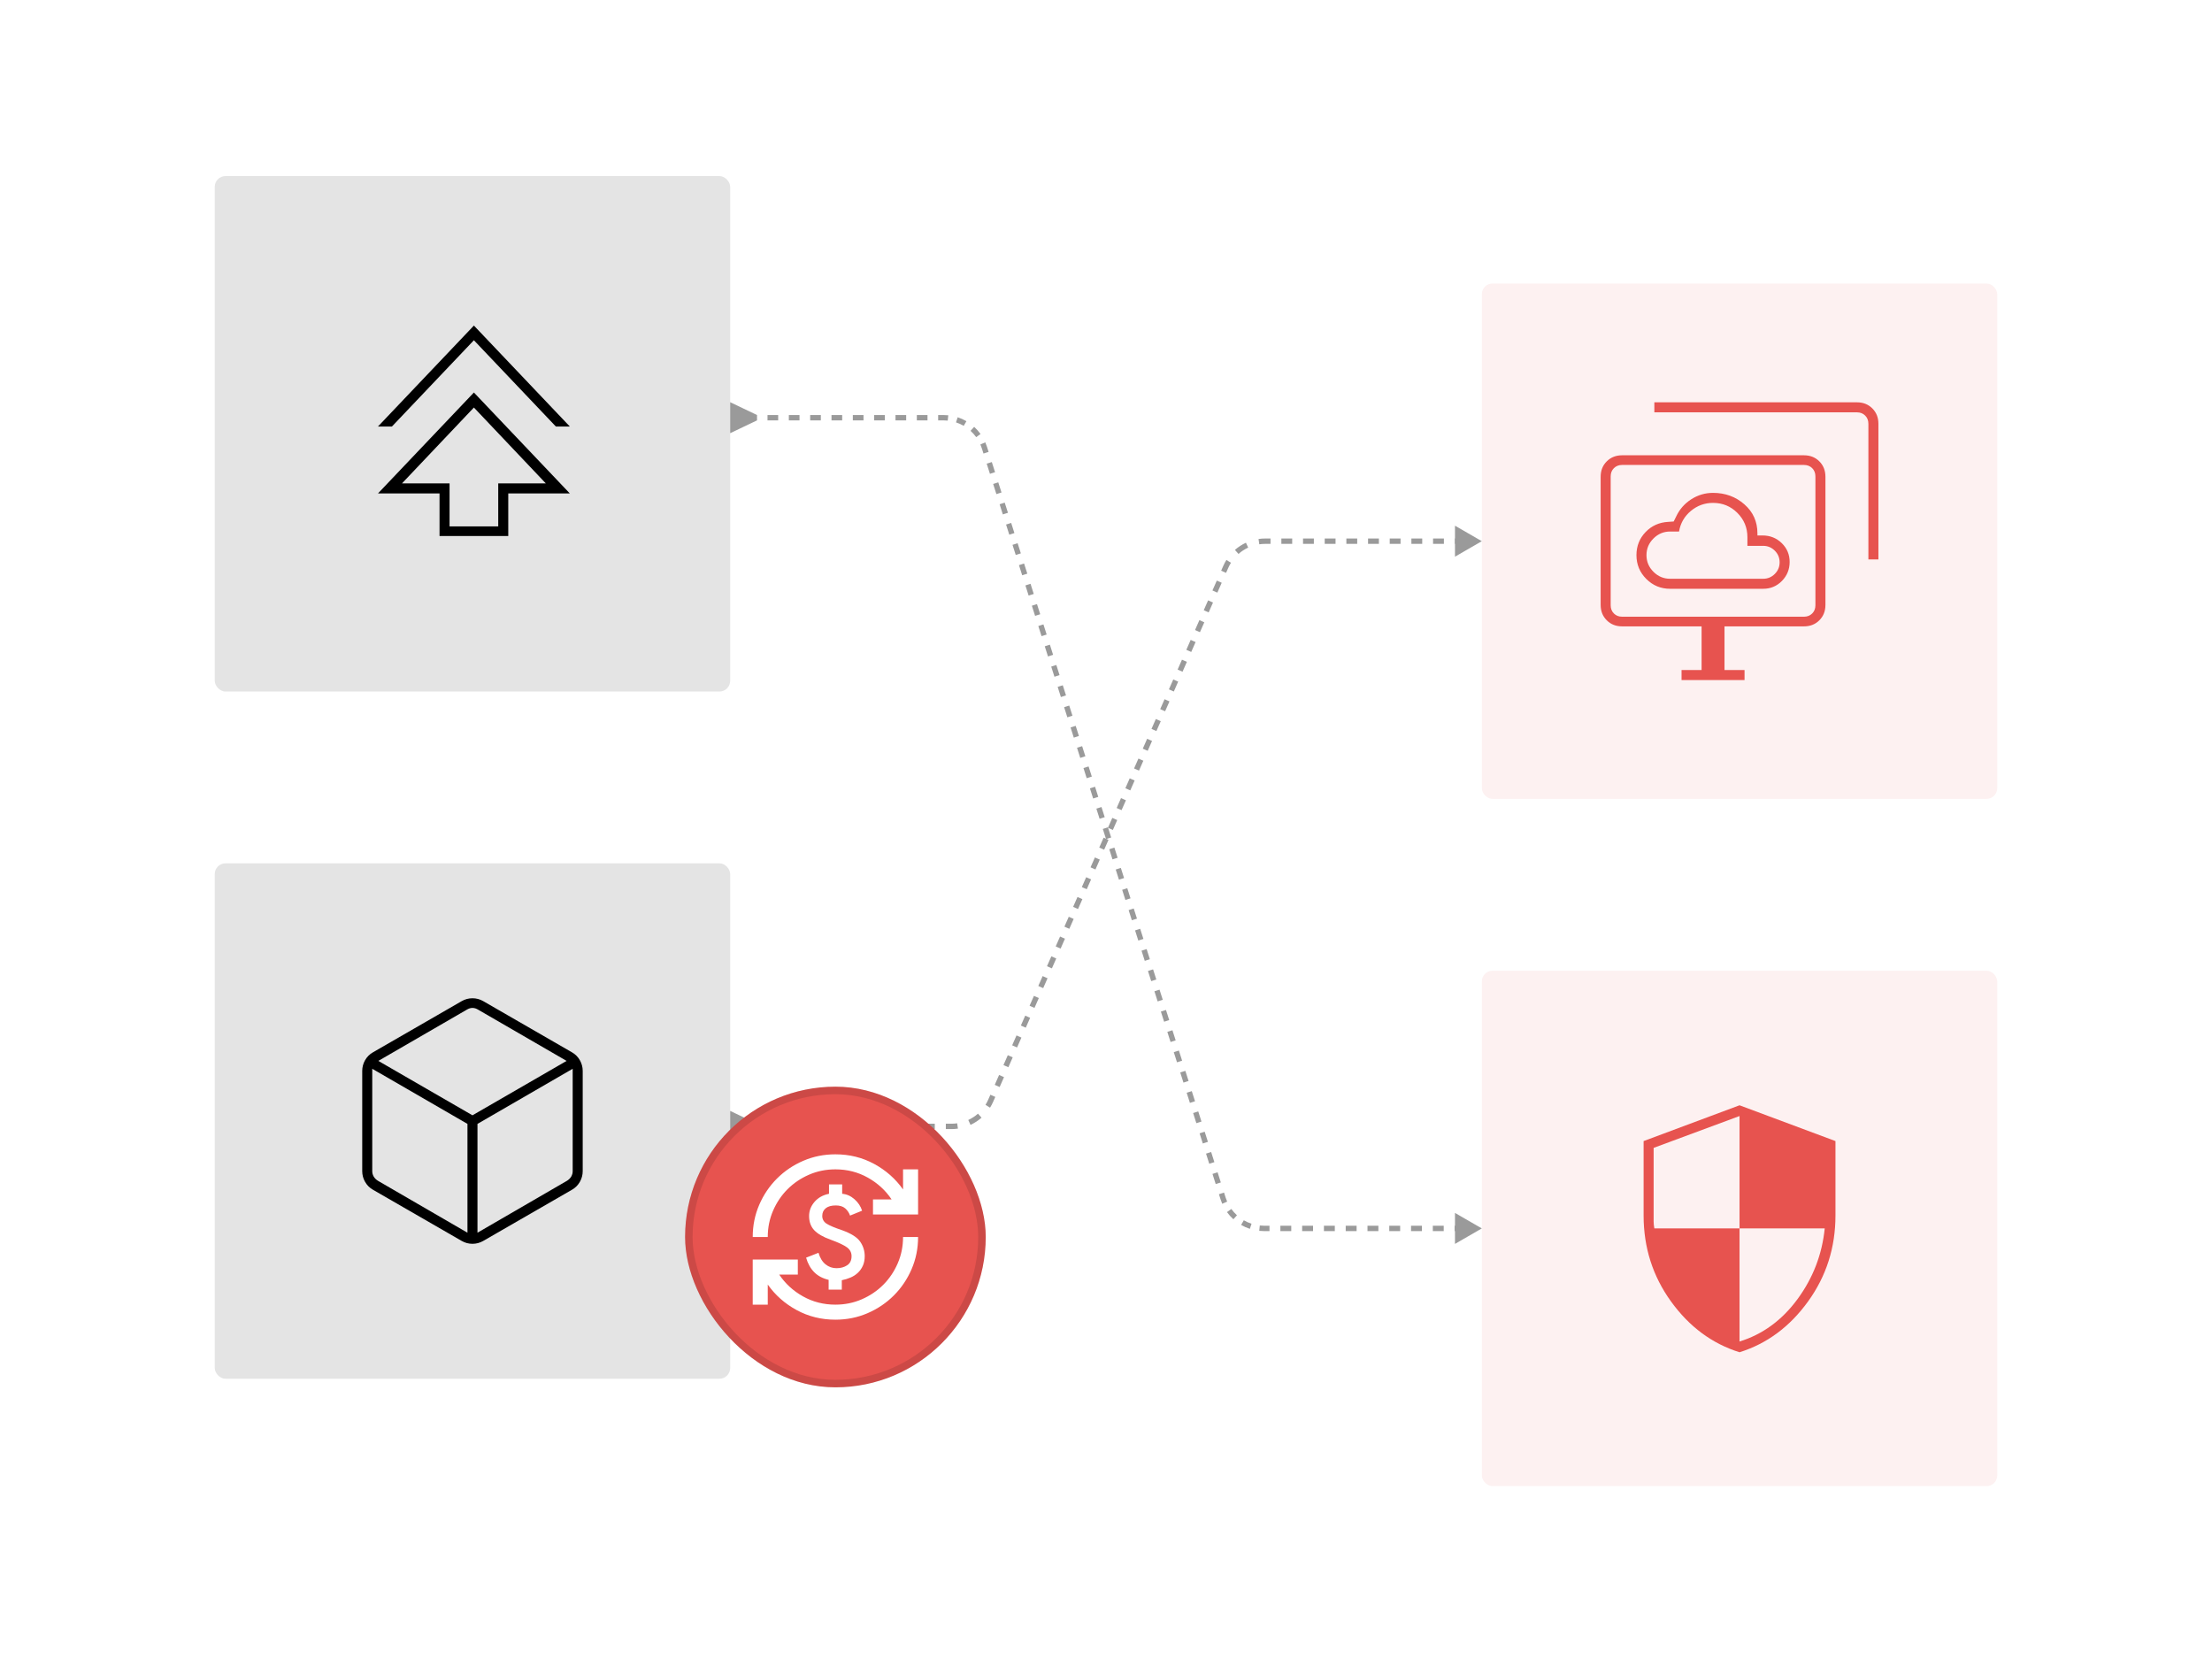 <?xml version="1.0" encoding="UTF-8"?> <svg xmlns="http://www.w3.org/2000/svg" width="412" height="309" viewBox="0 0 412 309" fill="none"><rect x="40" y="32.8" width="96" height="96" rx="2" fill="#E4E4E4"></rect><mask id="mask0_16917_3239" style="mask-type:alpha" maskUnits="userSpaceOnUse" x="56" y="48" width="64" height="65"><rect x="56" y="48.8" width="64" height="64" fill="#D9D9D9"></rect></mask><g mask="url(#mask0_16917_3239)"><path d="M81.867 99.84V91.906H70.4L88.267 73.106L106.133 91.906H94.667V99.84H81.867ZM83.733 98.04H92.8V90.04H101.667L88.267 75.906L74.867 90.04H83.733V98.04ZM70.4 79.44L88.267 60.64L106.133 79.44H103.533L88.267 63.373L73 79.44H70.4Z" fill="black"></path></g><rect x="40" y="160.8" width="96" height="96" rx="2" fill="#E4E4E4"></rect><mask id="mask1_16917_3239" style="mask-type:alpha" maskUnits="userSpaceOnUse" x="56" y="176" width="64" height="65"><rect x="56" y="176.8" width="64" height="64" fill="#D9D9D9"></rect></mask><g mask="url(#mask1_16917_3239)"><path d="M87.067 229.6V209.333L69.333 199.066V218.133C69.333 218.489 69.422 218.822 69.6 219.133C69.778 219.444 70.044 219.711 70.4 219.933L87.067 229.6ZM88.933 229.6L105.6 219.933C105.956 219.711 106.222 219.444 106.4 219.133C106.578 218.822 106.667 218.489 106.667 218.133V199.066L88.933 209.333V229.6ZM88 207.733L105.533 197.6L89.067 188.066C88.711 187.844 88.356 187.733 88 187.733C87.644 187.733 87.289 187.844 86.933 188.066L70.467 197.6L88 207.733ZM69.467 221.6C68.844 221.244 68.356 220.755 68 220.133C67.644 219.511 67.467 218.844 67.467 218.133V199.466C67.467 198.755 67.644 198.089 68 197.466C68.356 196.844 68.844 196.355 69.467 196L86 186.466C86.622 186.111 87.289 185.933 88 185.933C88.711 185.933 89.378 186.111 90 186.466L106.533 196C107.156 196.355 107.644 196.844 108 197.466C108.356 198.089 108.533 198.755 108.533 199.466V218.133C108.533 218.844 108.356 219.511 108 220.133C107.644 220.755 107.156 221.244 106.533 221.6L90 231.133C89.378 231.489 88.711 231.666 88 231.666C87.289 231.666 86.622 231.489 86 231.133L69.467 221.6Z" fill="black"></path></g><rect x="276" y="52.8" width="96" height="96" rx="2" fill="#FDF1F1"></rect><mask id="mask2_16917_3239" style="mask-type:alpha" maskUnits="userSpaceOnUse" x="292" y="68" width="64" height="65"><rect x="292" y="68.8" width="64" height="64" fill="#D9D9D9"></rect></mask><g mask="url(#mask2_16917_3239)"><path d="M311.067 109.666H328.4C329.778 109.666 330.944 109.178 331.9 108.2C332.856 107.222 333.333 106.044 333.333 104.666C333.333 103.289 332.844 102.122 331.867 101.166C330.889 100.211 329.689 99.733 328.267 99.733H327.333V99.333C327.333 97.155 326.522 95.355 324.9 93.933C323.278 92.511 321.333 91.8 319.067 91.8C317.6 91.8 316.244 92.2 315 93C313.756 93.8 312.822 94.866 312.2 96.2L311.733 97.133L310.733 97.2C309.044 97.289 307.633 97.922 306.5 99.1C305.367 100.278 304.8 101.711 304.8 103.4C304.8 105.133 305.411 106.611 306.633 107.833C307.856 109.055 309.333 109.666 311.067 109.666ZM311.067 107.8C309.867 107.8 308.833 107.366 307.967 106.5C307.1 105.633 306.667 104.6 306.667 103.4C306.667 102.2 307.1 101.166 307.967 100.3C308.833 99.433 309.867 99 311.067 99H312.733C313 97.444 313.733 96.166 314.933 95.166C316.133 94.166 317.511 93.666 319.067 93.666C320.844 93.666 322.356 94.289 323.6 95.533C324.844 96.778 325.467 98.289 325.467 100.066V101.666H328.4C329.244 101.666 329.967 101.966 330.567 102.566C331.167 103.166 331.467 103.889 331.467 104.733C331.467 105.578 331.167 106.3 330.567 106.9C329.967 107.5 329.244 107.8 328.4 107.8H311.067ZM313.2 126.666V124.8H316.933V116.666H302.133C300.978 116.666 300.022 116.289 299.267 115.533C298.511 114.778 298.133 113.822 298.133 112.666V88.8C298.133 87.644 298.511 86.689 299.267 85.933C300.022 85.177 300.978 84.8 302.133 84.8H336C337.156 84.8 338.111 85.177 338.867 85.933C339.622 86.689 340 87.644 340 88.8V112.666C340 113.822 339.622 114.778 338.867 115.533C338.111 116.289 337.156 116.666 336 116.666H321.2V124.8H324.933V126.666H313.2ZM348 104.2V78.933C348 78.311 347.8 77.8 347.4 77.4C347 77 346.489 76.8 345.867 76.8H308.133V74.933H345.867C347.022 74.933 347.978 75.311 348.733 76.066C349.489 76.822 349.867 77.778 349.867 78.933V104.2H348ZM302.133 114.866H336C336.622 114.866 337.133 114.666 337.533 114.266C337.933 113.866 338.133 113.355 338.133 112.733V88.733C338.133 88.111 337.933 87.6 337.533 87.2C337.133 86.8 336.622 86.6 336 86.6H302.133C301.511 86.6 301 86.8 300.6 87.2C300.2 87.6 300 88.111 300 88.733V112.733C300 113.355 300.2 113.866 300.6 114.266C301 114.666 301.511 114.866 302.133 114.866Z" fill="#E7534F"></path></g><rect x="276" y="180.8" width="96" height="96" rx="2" fill="#FDF1F1"></rect><mask id="mask3_16917_3239" style="mask-type:alpha" maskUnits="userSpaceOnUse" x="292" y="196" width="64" height="65"><rect x="292" y="196.8" width="64" height="64" fill="#D9D9D9"></rect></mask><g mask="url(#mask3_16917_3239)"><path d="M324 251.867C318.889 250.267 314.633 247.111 311.233 242.4C307.833 237.689 306.133 232.356 306.133 226.4V212.533L324 205.867L341.867 212.533V226.4C341.867 232.356 340.167 237.689 336.767 242.4C333.367 247.111 329.111 250.267 324 251.867ZM324 249.867C328.311 248.533 331.911 245.9 334.8 241.967C337.689 238.033 339.378 233.644 339.867 228.8H324V207.867L308 213.8V227.533C308 227.889 308.044 228.311 308.133 228.8H324V249.867Z" fill="#E7534F"></path></g><path d="M141 209.3L136 206.913L136 212.687L141 210.3L141 209.3ZM276 100.8L271 97.913L271 103.687L276 100.8ZM228.313 105.576L228.77 105.777L228.313 105.576ZM235.634 100.8L235.634 100.3L235.634 100.8ZM177.197 209.8L177.197 210.3L177.197 209.8ZM184.519 205.024L184.061 204.822L184.519 205.024ZM139.09 209.8L139.09 210.3L141.15 210.3L141.15 209.8L141.15 209.3L139.09 209.3L139.09 209.8ZM143.21 209.8L143.21 210.3L145.269 210.3L145.269 209.8L145.269 209.3L143.21 209.3L143.21 209.8ZM147.329 209.8L147.329 210.3L149.389 210.3L149.389 209.8L149.389 209.3L147.329 209.3L147.329 209.8ZM151.449 209.8L151.449 210.3L153.509 210.3L153.509 209.8L153.509 209.3L151.449 209.3L151.449 209.8ZM155.569 209.8L155.569 210.3L157.629 210.3L157.629 209.8L157.629 209.3L155.569 209.3L155.569 209.8ZM159.689 209.8L159.689 210.3L161.748 210.3L161.748 209.8L161.748 209.3L159.689 209.3L159.689 209.8ZM163.808 209.8L163.808 210.3L165.868 210.3L165.868 209.8L165.868 209.3L163.808 209.3L163.808 209.8ZM167.928 209.8L167.928 210.3L169.988 210.3L169.988 209.8L169.988 209.3L167.928 209.3L167.928 209.8ZM172.048 209.8L172.048 210.3L174.108 210.3L174.108 209.8L174.108 209.3L172.048 209.3L172.048 209.8ZM176.168 209.8L176.168 210.3L177.197 210.3L177.197 209.8L177.197 209.3L176.168 209.3L176.168 209.8ZM177.197 209.8L177.197 210.3C177.611 210.3 178.02 210.27 178.421 210.211L178.349 209.717L178.278 209.222C177.923 209.273 177.563 209.3 177.197 209.3L177.197 209.8ZM180.558 209.06L180.768 209.514C181.512 209.169 182.203 208.718 182.818 208.176L182.488 207.801L182.157 207.426C181.614 207.904 181.004 208.302 180.348 208.606L180.558 209.06ZM183.979 206.045L184.402 206.31C184.618 205.966 184.81 205.604 184.977 205.225L184.519 205.024L184.061 204.822C183.914 205.157 183.745 205.476 183.555 205.78L183.979 206.045ZM184.519 205.024L184.977 205.225L185.382 204.305L184.924 204.103L184.467 203.902L184.061 204.822L184.519 205.024ZM185.735 202.262L186.193 202.463L187.004 200.621L186.546 200.42L186.089 200.218L185.278 202.06L185.735 202.262ZM187.357 198.578L187.815 198.78L188.626 196.938L188.168 196.737L187.711 196.535L186.9 198.377L187.357 198.578ZM188.979 194.895L189.437 195.096L190.248 193.255L189.79 193.053L189.333 192.852L188.522 194.693L188.979 194.895ZM190.601 191.212L191.059 191.413L191.87 189.572L191.412 189.37L190.955 189.169L190.144 191.01L190.601 191.212ZM192.223 187.528L192.681 187.73L193.492 185.888L193.034 185.687L192.577 185.485L191.766 187.327L192.223 187.528ZM193.845 183.845L194.303 184.047L195.114 182.205L194.656 182.004L194.199 181.802L193.388 183.644L193.845 183.845ZM195.467 180.162L195.925 180.363L196.736 178.522L196.278 178.32L195.821 178.119L195.01 179.96L195.467 180.162ZM197.089 176.479L197.547 176.68L198.358 174.838L197.9 174.637L197.443 174.435L196.632 176.277L197.089 176.479ZM198.711 172.795L199.169 172.997L199.98 171.155L199.522 170.954L199.065 170.752L198.254 172.594L198.711 172.795ZM200.333 169.112L200.791 169.314L201.602 167.472L201.144 167.27L200.687 167.069L199.876 168.911L200.333 169.112ZM201.955 165.429L202.413 165.63L203.224 163.789L202.766 163.587L202.309 163.386L201.498 165.227L201.955 165.429ZM203.577 161.746L204.035 161.947L204.846 160.105L204.388 159.904L203.931 159.702L203.12 161.544L203.577 161.746ZM205.199 158.062L205.657 158.264L206.468 156.422L206.01 156.221L205.553 156.019L204.742 157.861L205.199 158.062ZM206.821 154.379L207.279 154.581L208.09 152.739L207.632 152.537L207.175 152.336L206.364 154.177L206.821 154.379ZM208.443 150.696L208.901 150.897L209.712 149.056L209.254 148.854L208.797 148.653L207.986 150.494L208.443 150.696ZM210.065 147.012L210.523 147.214L211.334 145.372L210.876 145.171L210.419 144.969L209.608 146.811L210.065 147.012ZM211.687 143.329L212.145 143.531L212.956 141.689L212.498 141.488L212.041 141.286L211.23 143.128L211.687 143.329ZM213.309 139.646L213.767 139.847L214.578 138.006L214.12 137.804L213.663 137.603L212.852 139.444L213.309 139.646ZM214.931 135.963L215.389 136.164L216.2 134.323L215.742 134.121L215.285 133.919L214.474 135.761L214.931 135.963ZM216.553 132.279L217.011 132.481L217.822 130.639L217.364 130.438L216.907 130.236L216.096 132.078L216.553 132.279ZM218.175 128.596L218.633 128.798L219.444 126.956L218.986 126.754L218.529 126.553L217.718 128.395L218.175 128.596ZM219.797 124.913L220.255 125.114L221.066 123.273L220.608 123.071L220.151 122.87L219.34 124.711L219.797 124.913ZM221.419 121.23L221.877 121.431L222.688 119.589L222.23 119.388L221.773 119.186L220.962 121.028L221.419 121.23ZM223.041 117.546L223.499 117.748L224.31 115.906L223.852 115.705L223.395 115.503L222.584 117.345L223.041 117.546ZM224.663 113.863L225.121 114.064L225.932 112.223L225.474 112.021L225.017 111.82L224.206 113.661L224.663 113.863ZM226.285 110.18L226.743 110.381L227.554 108.54L227.096 108.338L226.639 108.137L225.828 109.978L226.285 110.18ZM227.907 106.496L228.365 106.698L228.77 105.777L228.313 105.576L227.855 105.374L227.45 106.295L227.907 106.496ZM228.313 105.576L228.77 105.777C228.917 105.443 229.087 105.123 229.277 104.82L228.853 104.555L228.429 104.29C228.214 104.634 228.022 104.996 227.855 105.374L228.313 105.576ZM230.344 102.798L230.675 103.174C231.218 102.695 231.827 102.297 232.484 101.993L232.274 101.54L232.064 101.086C231.32 101.431 230.629 101.881 230.014 102.423L230.344 102.798ZM234.482 100.883L234.554 101.378C234.908 101.326 235.269 101.3 235.634 101.3L235.634 100.8L235.634 100.3C235.221 100.3 234.812 100.33 234.41 100.388L234.482 100.883ZM235.634 100.8L235.634 101.3L236.643 101.3L236.643 100.8L236.643 100.3L235.634 100.3L235.634 100.8ZM238.662 100.8L238.662 101.3L240.68 101.3L240.68 100.8L240.68 100.3L238.662 100.3L238.662 100.8ZM242.698 100.8L242.698 101.3L244.717 101.3L244.717 100.8L244.717 100.3L242.698 100.3L242.698 100.8ZM246.735 100.8L246.735 101.3L248.753 101.3L248.753 100.8L248.753 100.3L246.735 100.3L246.735 100.8ZM250.771 100.8L250.771 101.3L252.79 101.3L252.79 100.8L252.79 100.3L250.771 100.3L250.771 100.8ZM254.808 100.8L254.808 101.3L256.826 101.3L256.826 100.8L256.826 100.3L254.808 100.3L254.808 100.8ZM258.845 100.8L258.845 101.3L260.863 101.3L260.863 100.8L260.863 100.3L258.845 100.3L258.845 100.8ZM262.881 100.8L262.881 101.3L264.899 101.3L264.899 100.8L264.899 100.3L262.881 100.3L262.881 100.8ZM266.918 100.8L266.918 101.3L268.936 101.3L268.936 100.8L268.936 100.3L266.918 100.3L266.918 100.8ZM270.954 100.8L270.954 101.3L272.973 101.3L272.973 100.8L272.973 100.3L270.954 100.3L270.954 100.8Z" fill="#9A9A9A"></path><path d="M276 228.8L271 231.687L271 225.913L276 228.8ZM141 78.3L136 80.687L136 74.913L141 77.3L141 78.3ZM183.357 83.376L183.833 83.225L183.357 83.376ZM235.436 228.8L235.436 229.3L235.436 228.8ZM227.812 223.223L227.335 223.375L227.812 223.223ZM272.958 228.8L272.958 229.3L270.929 229.3L270.929 228.8L270.929 228.3L272.958 228.3L272.958 228.8ZM268.901 228.8L268.901 229.3L266.873 229.3L266.873 228.8L266.873 228.3L268.901 228.3L268.901 228.8ZM264.845 228.8L264.845 229.3L262.817 229.3L262.817 228.8L262.817 228.3L264.845 228.3L264.845 228.8ZM260.788 228.8L260.788 229.3L258.76 229.3L258.76 228.8L258.76 228.3L260.788 228.3L260.788 228.8ZM256.732 228.8L256.732 229.3L254.704 229.3L254.704 228.8L254.704 228.3L256.732 228.3L256.732 228.8ZM252.675 228.8L252.675 229.3L250.647 229.3L250.647 228.8L250.647 228.3L252.675 228.3L252.675 228.8ZM248.619 228.8L248.619 229.3L246.591 229.3L246.591 228.8L246.591 228.3L248.619 228.3L248.619 228.8ZM244.563 228.8L244.563 229.3L242.534 229.3L242.534 228.8L242.534 228.3L244.563 228.3L244.563 228.8ZM240.506 228.8L240.506 229.3L238.478 229.3L238.478 228.8L238.478 228.3L240.506 228.3L240.506 228.8ZM236.45 228.8L236.45 229.3L235.436 229.3L235.436 228.8L235.436 228.3L236.45 228.3L236.45 228.8ZM235.436 228.8L235.436 229.3C235.135 229.3 234.837 229.284 234.543 229.253L234.595 228.756L234.647 228.259C234.907 228.286 235.17 228.3 235.436 228.3L235.436 228.8ZM232.951 228.405L232.796 228.88C232.225 228.694 231.679 228.448 231.166 228.15L231.417 227.717L231.668 227.285C232.122 227.549 232.603 227.765 233.106 227.93L232.951 228.405ZM230.06 226.725L229.725 227.095C229.284 226.696 228.885 226.25 228.535 225.763L228.941 225.471L229.346 225.179C229.656 225.609 230.008 226.003 230.396 226.355L230.06 226.725ZM228.108 224.011L227.65 224.212C227.531 223.941 227.426 223.661 227.335 223.375L227.812 223.223L228.288 223.072C228.368 223.325 228.461 223.571 228.566 223.811L228.108 224.011ZM227.812 223.223L227.335 223.375L227.035 222.43L227.511 222.278L227.988 222.127L228.288 223.072L227.812 223.223ZM226.91 220.389L226.434 220.54L225.833 218.65L226.31 218.499L226.786 218.347L227.387 220.237L226.91 220.389ZM225.709 216.609L225.232 216.76L224.632 214.871L225.108 214.719L225.585 214.568L226.185 216.457L225.709 216.609ZM224.507 212.829L224.031 212.981L223.43 211.091L223.907 210.939L224.383 210.788L224.984 212.678L224.507 212.829ZM223.306 209.05L222.829 209.201L222.229 207.311L222.705 207.16L223.182 207.008L223.782 208.898L223.306 209.05ZM222.104 205.27L221.628 205.421L221.027 203.532L221.504 203.38L221.98 203.229L222.581 205.119L222.104 205.27ZM220.903 201.49L220.427 201.642L219.826 199.752L220.302 199.601L220.779 199.449L221.38 201.339L220.903 201.49ZM219.702 197.711L219.225 197.862L218.624 195.972L219.101 195.821L219.577 195.669L220.178 197.559L219.702 197.711ZM218.5 193.931L218.024 194.083L217.423 192.193L217.899 192.041L218.376 191.89L218.977 193.78L218.5 193.931ZM217.299 190.151L216.822 190.303L216.221 188.413L216.698 188.262L217.174 188.11L217.775 190L217.299 190.151ZM216.097 186.372L215.621 186.523L215.02 184.633L215.496 184.482L215.973 184.33L216.574 186.22L216.097 186.372ZM214.896 182.592L214.419 182.744L213.818 180.854L214.295 180.702L214.771 180.551L215.372 182.441L214.896 182.592ZM213.694 178.812L213.218 178.964L212.617 177.074L213.093 176.923L213.57 176.771L214.171 178.661L213.694 178.812ZM212.493 175.033L212.016 175.184L211.415 173.294L211.892 173.143L212.368 172.992L212.969 174.881L212.493 175.033ZM211.291 171.253L210.815 171.405L210.214 169.515L210.69 169.363L211.167 169.212L211.768 171.102L211.291 171.253ZM210.09 167.474L209.613 167.625L209.012 165.735L209.489 165.584L209.965 165.432L210.566 167.322L210.09 167.474ZM208.888 163.694L208.412 163.845L207.811 161.955L208.287 161.804L208.764 161.653L209.365 163.542L208.888 163.694ZM207.687 159.914L207.21 160.066L206.61 158.176L207.086 158.024L207.563 157.873L208.163 159.763L207.687 159.914ZM206.485 156.135L206.009 156.286L205.408 154.396L205.885 154.245L206.361 154.093L206.962 155.983L206.485 156.135ZM205.284 152.355L204.807 152.506L204.207 150.617L204.683 150.465L205.16 150.314L205.76 152.203L205.284 152.355ZM204.082 148.575L203.606 148.727L203.005 146.837L203.482 146.685L203.958 146.534L204.559 148.424L204.082 148.575ZM202.881 144.796L202.404 144.947L201.804 143.057L202.28 142.906L202.757 142.754L203.357 144.644L202.881 144.796ZM201.679 141.016L201.203 141.167L200.602 139.278L201.079 139.126L201.555 138.975L202.156 140.864L201.679 141.016ZM200.478 137.236L200.001 137.388L199.401 135.498L199.877 135.346L200.354 135.195L200.954 137.085L200.478 137.236ZM199.276 133.457L198.8 133.608L198.199 131.718L198.676 131.567L199.152 131.415L199.753 133.305L199.276 133.457ZM198.075 129.677L197.598 129.828L196.998 127.939L197.474 127.787L197.951 127.636L198.551 129.526L198.075 129.677ZM196.873 125.897L196.397 126.049L195.796 124.159L196.273 124.008L196.749 123.856L197.35 125.746L196.873 125.897ZM195.672 122.118L195.195 122.269L194.595 120.379L195.071 120.228L195.548 120.076L196.148 121.966L195.672 122.118ZM194.47 118.338L193.994 118.49L193.393 116.6L193.87 116.448L194.346 116.297L194.947 118.187L194.47 118.338ZM193.269 114.558L192.793 114.71L192.192 112.82L192.668 112.669L193.145 112.517L193.746 114.407L193.269 114.558ZM192.068 110.779L191.591 110.93L190.99 109.04L191.467 108.889L191.943 108.737L192.544 110.627L192.068 110.779ZM190.866 106.999L190.39 107.151L189.789 105.261L190.265 105.109L190.742 104.958L191.343 106.848L190.866 106.999ZM189.665 103.219L189.188 103.371L188.587 101.481L189.064 101.33L189.54 101.178L190.141 103.068L189.665 103.219ZM188.463 99.44L187.987 99.591L187.386 97.701L187.862 97.55L188.339 97.398L188.94 99.288L188.463 99.44ZM187.262 95.66L186.785 95.812L186.184 93.922L186.661 93.77L187.137 93.619L187.738 95.509L187.262 95.66ZM186.06 91.88L185.584 92.032L184.983 90.142L185.459 89.991L185.936 89.839L186.537 91.729L186.06 91.88ZM184.859 88.101L184.382 88.252L183.781 86.362L184.258 86.211L184.734 86.059L185.335 87.949L184.859 88.101ZM183.657 84.321L183.181 84.473L182.88 83.528L183.357 83.376L183.833 83.225L184.134 84.17L183.657 84.321ZM183.357 83.376L182.88 83.528C182.8 83.275 182.707 83.028 182.602 82.789L183.06 82.588L183.518 82.388C183.637 82.659 183.742 82.938 183.833 83.225L183.357 83.376ZM182.228 81.128L181.822 81.42C181.513 80.991 181.16 80.597 180.772 80.245L181.108 79.874L181.444 79.504C181.884 79.903 182.283 80.349 182.634 80.836L182.228 81.128ZM179.751 78.882L179.5 79.314C179.047 79.051 178.565 78.835 178.062 78.67L178.217 78.195L178.373 77.719C178.943 77.906 179.489 78.151 180.002 78.45L179.751 78.882ZM176.573 77.844L176.521 78.341C176.261 78.314 175.998 78.3 175.733 78.3L175.733 77.8L175.733 77.3C176.033 77.3 176.331 77.316 176.626 77.347L176.573 77.844ZM175.733 77.8L175.733 78.3L174.739 78.3L174.739 77.8L174.739 77.3L175.733 77.3L175.733 77.8ZM172.753 77.8L172.753 78.3L170.766 78.3L170.766 77.8L170.766 77.3L172.753 77.3L172.753 77.8ZM168.78 77.8L168.78 78.3L166.793 78.3L166.793 77.8L166.793 77.3L168.78 77.3L168.78 77.8ZM164.806 77.8L164.806 78.3L162.82 78.3L162.82 77.8L162.82 77.3L164.806 77.3L164.806 77.8ZM160.833 77.8L160.833 78.3L158.846 78.3L158.846 77.8L158.846 77.3L160.833 77.3L160.833 77.8ZM156.86 77.8L156.86 78.3L154.873 78.3L154.873 77.8L154.873 77.3L156.86 77.3L156.86 77.8ZM152.886 77.8L152.886 78.3L150.9 78.3L150.9 77.8L150.9 77.3L152.886 77.3L152.886 77.8ZM148.913 77.8L148.913 78.3L146.927 78.3L146.927 77.8L146.927 77.3L148.913 77.3L148.913 77.8ZM144.94 77.8L144.94 78.3L142.953 78.3L142.953 77.8L142.953 77.3L144.94 77.3L144.94 77.8ZM140.967 77.8L140.967 78.3L138.98 78.3L138.98 77.8L138.98 77.3L140.967 77.3L140.967 77.8Z" fill="#9A9A9A"></path><g filter="url(#filter0_dddd_16917_3239)"><rect x="178" y="126.8" width="56" height="56" rx="28" fill="#E7534F"></rect><rect x="178.7" y="127.5" width="54.6" height="54.6" rx="27.3" stroke="black" stroke-opacity="0.12" stroke-width="1.4"></rect><mask id="mask4_16917_3239" style="mask-type:alpha" maskUnits="userSpaceOnUse" x="189" y="138" width="34" height="34"><rect x="189.2" y="138" width="33.6" height="33.6" fill="#D9D9D9"></rect></mask><g mask="url(#mask4_16917_3239)"><path d="M206 170.2C203.387 170.2 200.983 169.605 198.79 168.415C196.597 167.225 194.8 165.638 193.4 163.655V167.4H190.6V159H199V161.8H195.535C196.655 163.48 198.131 164.833 199.962 165.86C201.794 166.887 203.807 167.4 206 167.4C207.75 167.4 209.389 167.067 210.917 166.402C212.446 165.737 213.776 164.839 214.907 163.707C216.039 162.576 216.937 161.246 217.602 159.717C218.267 158.189 218.6 156.55 218.6 154.8H221.4C221.4 156.923 220.997 158.918 220.192 160.785C219.387 162.652 218.285 164.285 216.885 165.685C215.485 167.085 213.852 168.187 211.985 168.992C210.118 169.797 208.123 170.2 206 170.2ZM204.74 164.6V162.78C203.643 162.523 202.751 162.051 202.062 161.362C201.374 160.674 200.867 159.77 200.54 158.65L202.85 157.74C203.13 158.697 203.567 159.414 204.162 159.892C204.757 160.371 205.44 160.61 206.21 160.61C206.98 160.61 207.639 160.429 208.187 160.067C208.736 159.706 209.01 159.14 209.01 158.37C209.01 157.693 208.724 157.145 208.152 156.725C207.581 156.305 206.56 155.827 205.09 155.29C203.713 154.8 202.704 154.217 202.062 153.54C201.421 152.863 201.1 151.977 201.1 150.88C201.1 149.923 201.432 149.054 202.097 148.272C202.762 147.491 203.667 146.983 204.81 146.75V145H207.26V146.75C208.1 146.82 208.864 147.158 209.552 147.765C210.241 148.372 210.713 149.083 210.97 149.9L208.73 150.81C208.543 150.273 208.24 149.824 207.82 149.462C207.4 149.101 206.817 148.92 206.07 148.92C205.253 148.92 204.629 149.095 204.197 149.445C203.766 149.795 203.55 150.273 203.55 150.88C203.55 151.487 203.818 151.965 204.355 152.315C204.892 152.665 205.86 153.073 207.26 153.54C208.94 154.147 210.06 154.858 210.62 155.675C211.18 156.492 211.46 157.39 211.46 158.37C211.46 159.047 211.343 159.642 211.11 160.155C210.877 160.668 210.567 161.106 210.182 161.467C209.797 161.829 209.348 162.121 208.835 162.342C208.322 162.564 207.773 162.733 207.19 162.85V164.6H204.74ZM190.6 154.8C190.6 152.677 191.002 150.682 191.807 148.815C192.612 146.948 193.715 145.315 195.115 143.915C196.515 142.515 198.148 141.412 200.015 140.607C201.882 139.802 203.877 139.4 206 139.4C208.613 139.4 211.017 139.995 213.21 141.185C215.403 142.375 217.2 143.962 218.6 145.945V142.2H221.4V150.6H213V147.8H216.465C215.345 146.12 213.869 144.767 212.037 143.74C210.206 142.713 208.193 142.2 206 142.2C204.25 142.2 202.611 142.532 201.082 143.197C199.554 143.862 198.224 144.761 197.092 145.892C195.961 147.024 195.062 148.354 194.397 149.882C193.732 151.411 193.4 153.05 193.4 154.8H190.6Z" fill="white"></path></g></g><defs><filter id="filter0_dddd_16917_3239" x="131.8" y="122.6" width="107.8" height="120.4" filterUnits="userSpaceOnUse" color-interpolation-filters="sRGB"><feFlood flood-opacity="0" result="BackgroundImageFix"></feFlood><feColorMatrix in="SourceAlpha" type="matrix" values="0 0 0 0 0 0 0 0 0 0 0 0 0 0 0 0 0 0 127 0" result="hardAlpha"></feColorMatrix><feOffset dx="-1.4" dy="2.8"></feOffset><feGaussianBlur stdDeviation="3.5"></feGaussianBlur><feColorMatrix type="matrix" values="0 0 0 0 0.588 0 0 0 0 0.09 0 0 0 0 0.09 0 0 0 0.24 0"></feColorMatrix><feBlend mode="normal" in2="BackgroundImageFix" result="effect1_dropShadow_16917_3239"></feBlend><feColorMatrix in="SourceAlpha" type="matrix" values="0 0 0 0 0 0 0 0 0 0 0 0 0 0 0 0 0 0 127 0" result="hardAlpha"></feColorMatrix><feOffset dx="-7" dy="9.8"></feOffset><feGaussianBlur stdDeviation="6.3"></feGaussianBlur><feColorMatrix type="matrix" values="0 0 0 0 0.588 0 0 0 0 0.09 0 0 0 0 0.09 0 0 0 0.2 0"></feColorMatrix><feBlend mode="normal" in2="effect1_dropShadow_16917_3239" result="effect2_dropShadow_16917_3239"></feBlend><feColorMatrix in="SourceAlpha" type="matrix" values="0 0 0 0 0 0 0 0 0 0 0 0 0 0 0 0 0 0 127 0" result="hardAlpha"></feColorMatrix><feOffset dx="-15.4" dy="22.4"></feOffset><feGaussianBlur stdDeviation="8.4"></feGaussianBlur><feColorMatrix type="matrix" values="0 0 0 0 0.588 0 0 0 0 0.09 0 0 0 0 0.09 0 0 0 0.12 0"></feColorMatrix><feBlend mode="normal" in2="effect2_dropShadow_16917_3239" result="effect3_dropShadow_16917_3239"></feBlend><feColorMatrix in="SourceAlpha" type="matrix" values="0 0 0 0 0 0 0 0 0 0 0 0 0 0 0 0 0 0 127 0" result="hardAlpha"></feColorMatrix><feOffset dx="-26.6" dy="40.6"></feOffset><feGaussianBlur stdDeviation="9.8"></feGaussianBlur><feColorMatrix type="matrix" values="0 0 0 0 0.588 0 0 0 0 0.09 0 0 0 0 0.09 0 0 0 0.04 0"></feColorMatrix><feBlend mode="normal" in2="effect3_dropShadow_16917_3239" result="effect4_dropShadow_16917_3239"></feBlend><feBlend mode="normal" in="SourceGraphic" in2="effect4_dropShadow_16917_3239" result="shape"></feBlend></filter></defs></svg> 